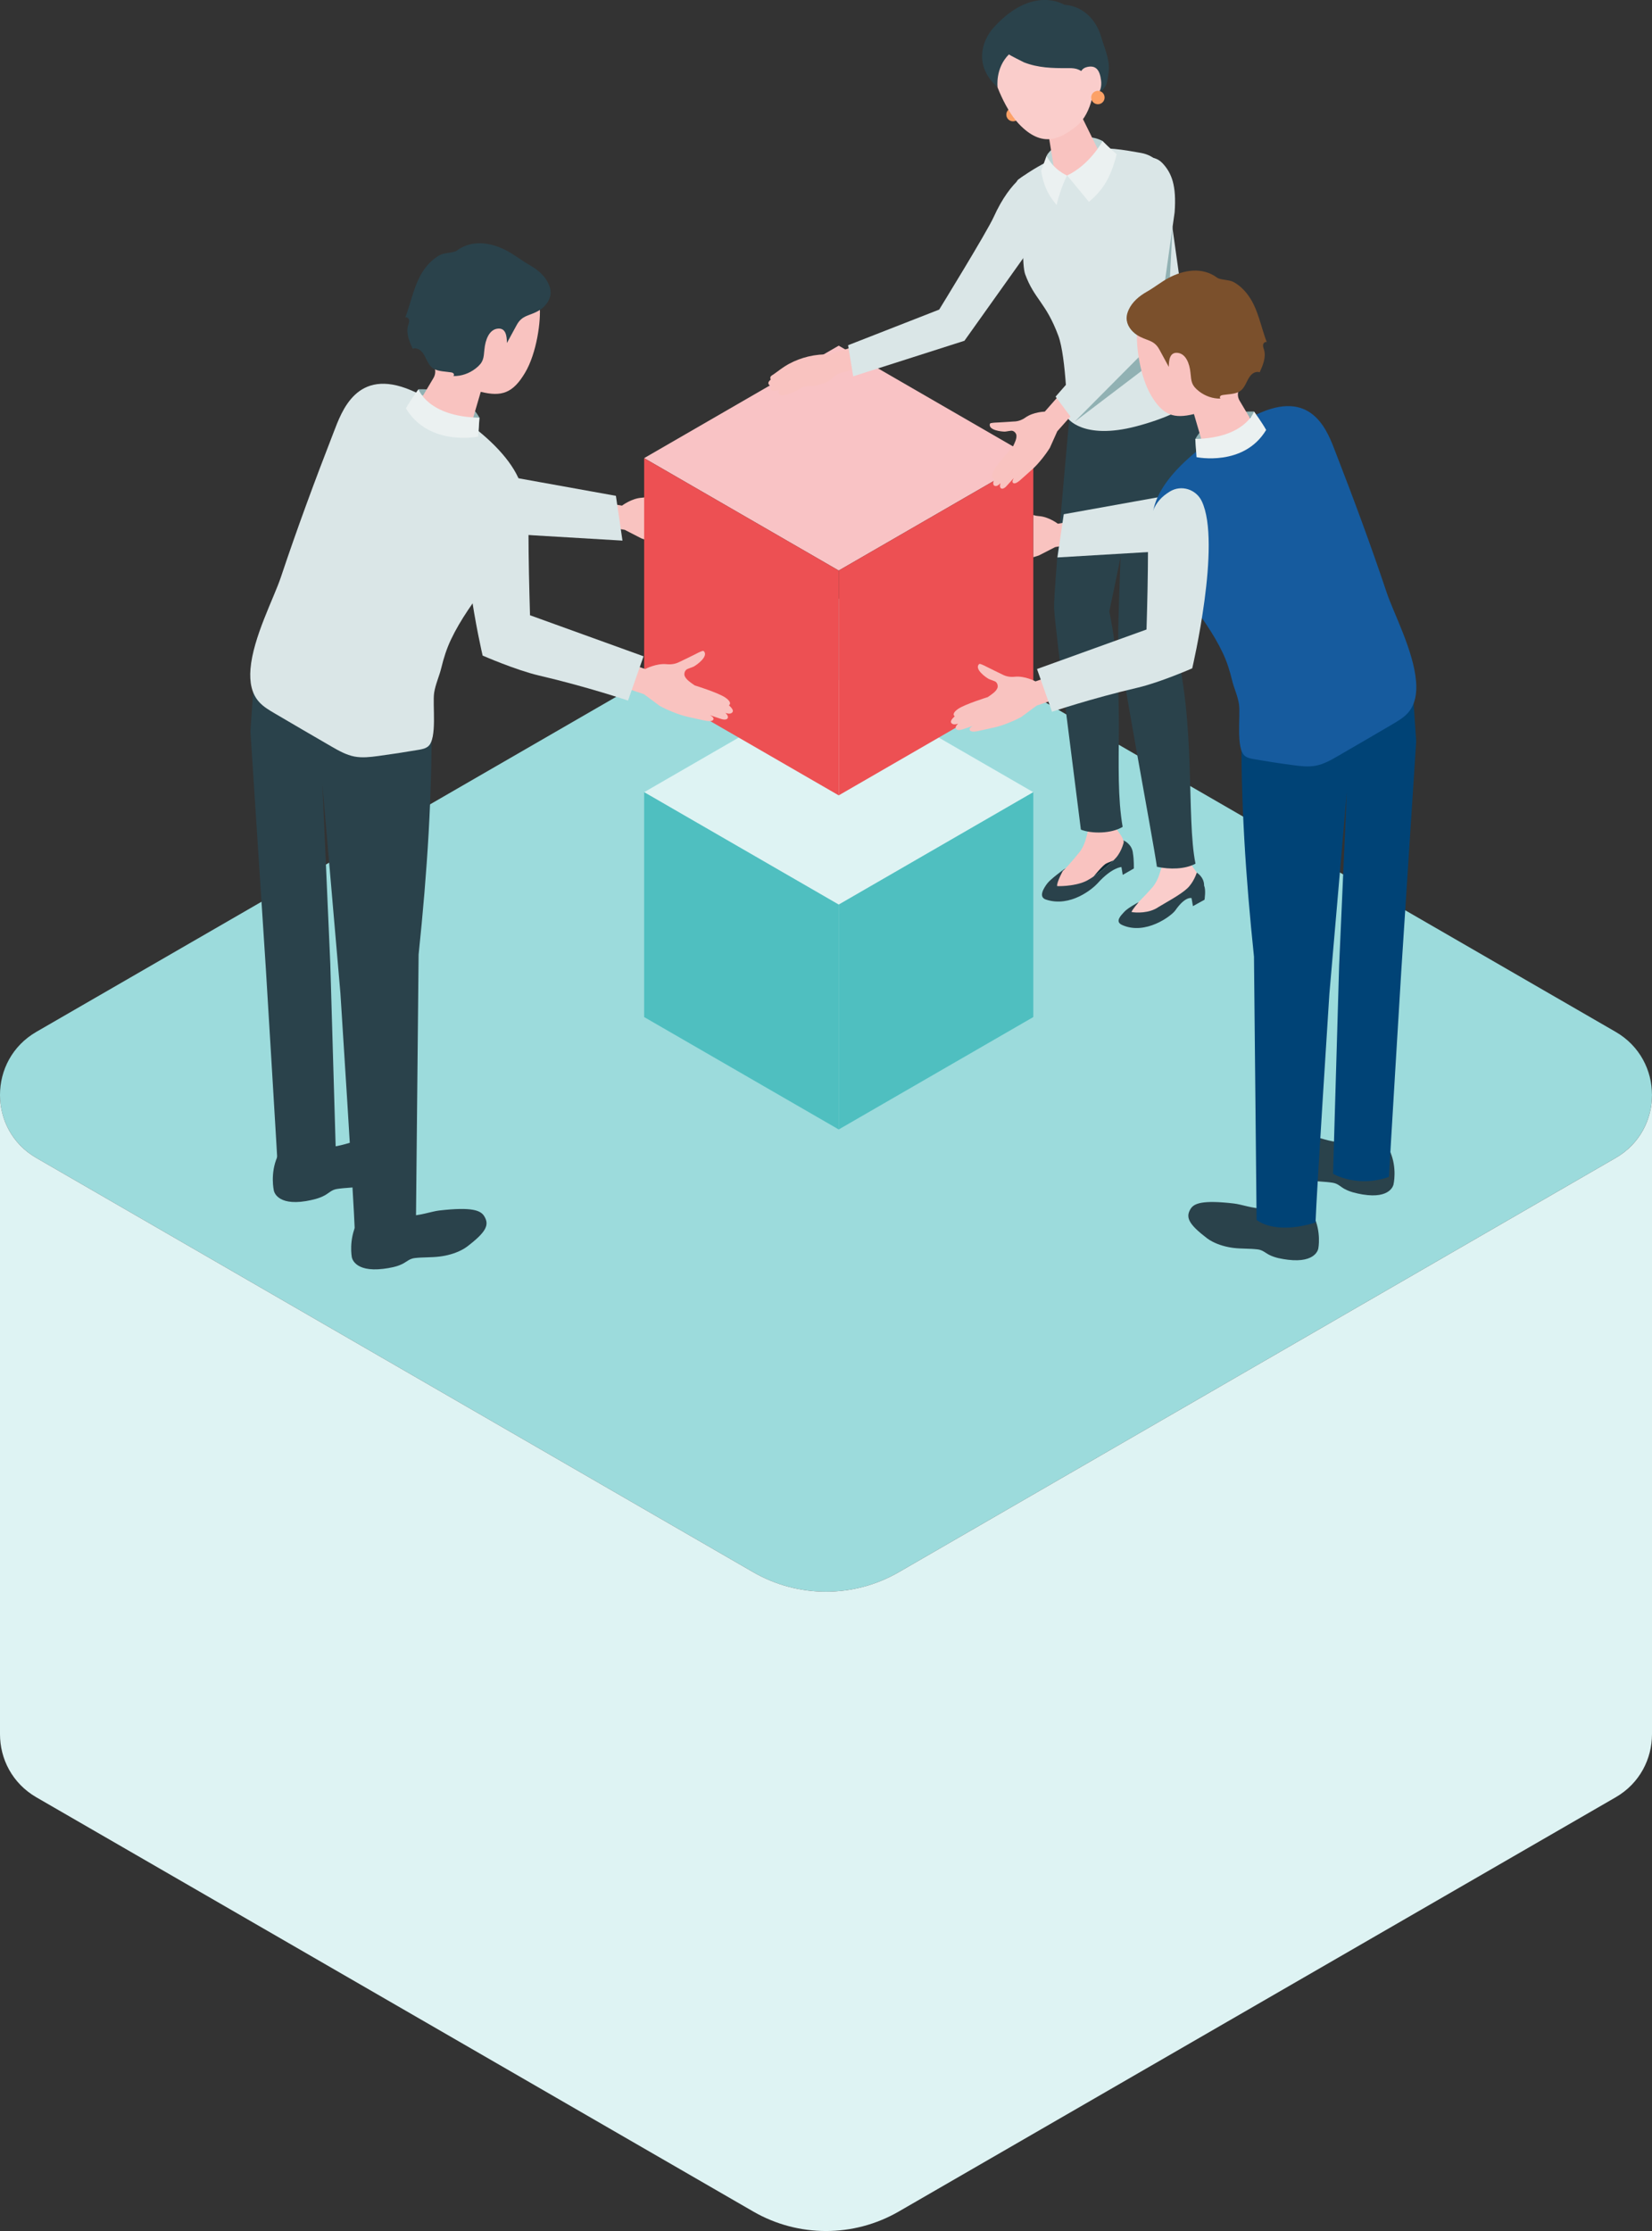 <svg width="60" height="81" viewBox="0 0 60 81" fill="none" xmlns="http://www.w3.org/2000/svg">
<rect x="0" y="0" width="60" height="81" fill="#333333" stroke="none"/>
<g clip-path="url(#clip0_3001_108014)">
<path d="M32.644 57.08L58.677 42.042C60.44 41.025 60.44 38.479 58.677 37.462L32.644 22.424C31.008 21.479 28.991 21.479 27.356 22.424L1.322 37.462C-0.441 38.479 -0.441 41.025 1.322 42.042L27.356 57.08C28.991 58.025 31.008 58.025 32.644 57.08Z" fill="#9CDBDC"/>
<path d="M60 39.743C60.003 40.637 59.563 41.533 58.678 42.042L32.644 57.08C31.008 58.025 28.992 58.025 27.356 57.08L1.322 42.042C0.437 41.533 -0.003 40.637 1.83886e-05 39.743V62.965C1.83886e-05 63.856 0.442 64.745 1.322 65.255L27.356 80.292C28.992 81.237 31.008 81.237 32.644 80.292L58.678 65.255C59.558 64.747 59.998 63.856 60 62.965V39.743Z" fill="#DEF3F3"/>
<path d="M21.963 19.115L22.692 19.237L23.305 19.552C23.591 19.653 24.028 19.755 24.331 19.772C24.659 19.79 24.903 19.805 24.984 19.806C25.104 19.808 25.238 19.788 25.236 19.701C25.236 19.635 25.093 19.589 25.093 19.589C25.093 19.589 25.49 19.658 25.548 19.661C25.606 19.665 25.716 19.656 25.726 19.575C25.736 19.495 25.612 19.424 25.612 19.424C25.776 19.452 25.845 19.404 25.861 19.336C25.881 19.25 25.691 19.142 25.691 19.142C25.691 19.142 25.822 19.038 25.528 18.896C25.264 18.769 24.395 18.647 24.395 18.647C24.234 18.569 24.076 18.5 24.001 18.386C23.957 18.317 23.965 18.213 24.018 18.149C24.051 18.109 24.217 18.031 24.257 17.998C24.364 17.913 24.695 17.576 24.531 17.423C24.522 17.415 24.511 17.406 24.499 17.406C24.486 17.406 24.471 17.411 24.46 17.418C24.377 17.461 24.3 17.52 24.226 17.575C24.069 17.69 23.906 17.799 23.747 17.913C23.744 17.916 23.739 17.918 23.736 17.921C23.612 18.015 23.462 18.061 23.309 18.071C22.938 18.093 22.591 18.358 22.591 18.358L20.969 18.074L20.931 19.214L21.963 19.115Z" fill="#F9C3C0"/>
<path d="M13.597 14.109C14.286 13.957 14.772 14.191 15.59 15.047C16.335 15.828 16.921 16.415 17.666 17.155L22.369 18.002L22.608 19.628L17.435 19.321C17.435 19.321 13.519 16.758 13.006 15.155C12.861 14.699 13.132 14.209 13.598 14.107L13.597 14.109Z" fill="#DAE6E7"/>
<path d="M37.529 28.762L30.462 32.843L23.395 28.762L30.462 24.681L37.529 28.762Z" fill="#DEF3F3"/>
<path d="M30.462 32.843L37.529 28.762V36.926L30.462 41.007V32.843Z" fill="#4FBFC0"/>
<path d="M30.462 32.843L23.395 28.762V36.926L30.462 41.007V32.843Z" fill="#4FBFC0"/>
<path d="M37.529 16.633L30.462 20.714L23.395 16.633L30.462 12.55L37.529 16.633Z" fill="#F9C3C5"/>
<path d="M30.462 20.714L37.529 16.633V24.795L30.462 28.877V20.714Z" fill="#ED5053"/>
<path d="M30.462 20.714L23.395 16.633V24.795L30.462 28.877V20.714Z" fill="#ED5053"/>
<path d="M15.202 14.133C15.202 14.133 16.765 14.031 17.415 15.165C17.395 15.453 17.369 15.851 17.369 15.851C17.369 15.851 15.791 16.24 14.673 14.942C14.805 14.722 15.201 14.133 15.201 14.133H15.202Z" fill="#91B1B3"/>
<path d="M10.075 41.993C9.802 42.613 9.947 43.23 9.947 43.23C9.947 43.23 10.039 43.784 11.111 43.608C11.343 43.567 11.589 43.514 11.797 43.398C11.962 43.306 12.041 43.199 12.242 43.167C12.536 43.121 12.836 43.124 13.127 43.077C13.401 43.032 13.675 42.943 13.917 42.806C13.988 42.767 14.057 42.72 14.12 42.668C14.798 42.102 14.898 41.843 14.687 41.536C14.552 41.34 14.242 41.216 13.053 41.406C12.757 41.453 12.371 41.627 11.917 41.65C11.766 41.658 11.611 41.635 11.474 41.572C11.304 41.495 11.057 41.472 10.794 41.523C10.428 41.595 10.145 41.79 10.079 41.995L10.075 41.993Z" fill="#2A424B"/>
<path d="M10.066 42.135C10.016 41.884 10.341 41.61 10.791 41.521C11.241 41.432 11.647 41.564 11.695 41.815C11.744 42.066 11.419 42.339 10.969 42.428C10.519 42.517 10.113 42.386 10.066 42.135Z" fill="#2A424B"/>
<path d="M12.959 44.41C12.659 45.018 12.777 45.64 12.777 45.64C12.777 45.64 12.845 46.198 13.923 46.067C14.157 46.036 14.405 45.995 14.617 45.888C14.786 45.803 14.87 45.698 15.071 45.675C15.366 45.642 15.666 45.658 15.96 45.622C16.235 45.589 16.514 45.513 16.761 45.386C16.834 45.348 16.904 45.307 16.969 45.257C17.669 44.721 17.782 44.467 17.584 44.151C17.457 43.949 17.152 43.811 15.956 43.949C15.658 43.984 15.264 44.141 14.81 44.144C14.659 44.144 14.505 44.116 14.37 44.047C14.204 43.961 13.958 43.928 13.694 43.967C13.325 44.023 13.034 44.207 12.959 44.408V44.41Z" fill="#2A424B"/>
<path d="M12.944 44.551C12.906 44.299 13.242 44.038 13.696 43.969C14.149 43.9 14.548 44.048 14.586 44.301C14.624 44.553 14.288 44.814 13.835 44.883C13.381 44.952 12.982 44.804 12.944 44.551Z" fill="#2A424B"/>
<path d="M15.5 25.37C15.553 25.415 15.596 25.466 15.626 25.525C15.67 25.614 15.674 25.72 15.674 25.819C15.705 28.818 15.517 31.657 15.204 34.657L15.105 44.566C15.105 44.566 14.457 45.154 12.885 44.665C12.854 43.687 12.364 36.066 12.364 36.066L11.708 28.463L11.996 34.984L12.226 42.831C12.226 42.831 11.32 43.374 10.12 42.95C10.11 42.638 9.655 35.164 9.655 35.164L9.096 26.563L9.23 24.547C9.23 24.547 10.396 25.214 12.245 25.28C12.837 25.301 14.889 24.859 15.504 25.372L15.5 25.37Z" fill="#2A424B"/>
<path d="M9.098 24.283C9.059 24.762 9.136 25.187 9.416 25.492C9.573 25.664 9.778 25.784 9.977 25.901C10.665 26.306 11.352 26.706 12.043 27.106C12.305 27.257 12.574 27.409 12.871 27.467C13.153 27.521 13.445 27.487 13.73 27.449C14.221 27.383 14.711 27.308 15.201 27.224C15.323 27.203 15.45 27.18 15.547 27.101C15.89 26.824 15.702 25.58 15.768 25.153C15.816 24.841 15.954 24.554 16.027 24.252C16.114 23.891 16.221 23.554 16.381 23.216C16.729 22.484 17.214 21.825 17.694 21.175C18.307 20.346 18.96 19.308 19.016 18.234C19.095 16.666 16.714 14.932 14.937 14.173C12.947 13.322 12.408 14.95 12.117 15.696C11.441 17.434 10.792 19.186 10.201 20.956C9.949 21.712 9.192 23.143 9.098 24.283Z" fill="#DAE6E7"/>
<path d="M19.599 11.09C19.55 10.617 19.189 9.889 17.781 9.579C16.372 9.269 15.772 10.194 15.476 11.415C15.307 12.11 15.413 12.769 15.739 13.262C15.832 13.401 15.828 13.581 15.744 13.723C15.512 14.112 15.098 14.81 15.098 14.81C15.025 15.057 15.406 15.433 15.949 15.648C16.491 15.862 16.991 15.836 17.063 15.588L17.461 14.226C18.221 14.414 18.63 14.272 19.068 13.536C19.494 12.825 19.657 11.63 19.599 11.087V11.09Z" fill="#F9C3C0"/>
<path d="M15.199 14.133C15.199 14.133 15.541 15.13 17.412 15.165L17.366 15.851C17.366 15.851 15.582 16.222 14.743 14.826C14.891 14.554 15.199 14.133 15.199 14.133Z" fill="#EBF1F1"/>
<path d="M18.411 12.453C18.528 12.238 18.646 12.024 18.762 11.808C18.973 11.413 19.25 11.484 19.609 11.252C19.827 11.11 20.002 10.872 19.998 10.613C19.998 10.509 19.967 10.407 19.926 10.313C19.789 10.006 19.524 9.787 19.237 9.625C18.955 9.465 18.712 9.267 18.429 9.114C17.853 8.802 17.148 8.683 16.59 9.099C16.473 9.186 16.139 9.172 15.979 9.259C15.753 9.381 15.563 9.566 15.413 9.772C15.049 10.277 14.94 10.951 14.72 11.527C14.78 11.499 14.849 11.562 14.859 11.628C14.869 11.694 14.839 11.758 14.821 11.821C14.742 12.101 14.866 12.395 14.988 12.661C15.086 12.623 15.204 12.664 15.283 12.735C15.495 12.926 15.507 13.281 15.797 13.411C15.965 13.487 16.185 13.489 16.364 13.517C16.402 13.521 16.444 13.53 16.47 13.558C16.496 13.586 16.495 13.64 16.46 13.653C16.753 13.662 17.045 13.558 17.276 13.378C17.568 13.149 17.563 13.008 17.594 12.684C17.629 12.332 17.767 11.963 18.079 11.931C18.376 11.9 18.409 12.207 18.411 12.458V12.453Z" fill="#2A424B"/>
<path d="M22.663 24.958L23.389 25.205L23.962 25.629C24.238 25.781 24.668 25.957 24.975 26.025C25.308 26.098 25.555 26.155 25.638 26.17C25.76 26.192 25.901 26.195 25.915 26.104C25.924 26.037 25.786 25.966 25.786 25.966C25.786 25.966 26.182 26.104 26.239 26.116C26.297 26.129 26.413 26.139 26.436 26.058C26.459 25.977 26.345 25.883 26.345 25.883C26.508 25.939 26.587 25.901 26.614 25.835C26.648 25.751 26.474 25.608 26.474 25.608C26.474 25.608 26.624 25.524 26.348 25.329C26.101 25.154 25.23 24.884 25.23 24.884C25.079 24.778 24.929 24.681 24.871 24.552C24.836 24.473 24.863 24.369 24.929 24.313C24.968 24.278 25.153 24.226 25.199 24.199C25.324 24.13 25.718 23.841 25.575 23.656C25.567 23.646 25.557 23.637 25.545 23.633C25.532 23.63 25.517 23.633 25.502 23.638C25.412 23.668 25.321 23.716 25.237 23.76C25.057 23.853 24.873 23.937 24.691 24.026C24.686 24.027 24.683 24.031 24.678 24.032C24.536 24.107 24.375 24.131 24.216 24.115C23.832 24.075 23.435 24.29 23.435 24.29L21.822 23.729L21.593 24.889L22.666 24.959L22.663 24.958Z" fill="#F9C3C0"/>
<path d="M18.366 17.142C18.993 17.52 19.191 18.043 19.194 19.272C19.197 20.39 19.219 21.25 19.25 22.338L23.374 23.828L22.81 25.436C22.81 25.436 21.349 24.94 19.577 24.526C18.739 24.331 17.529 23.802 17.529 23.802C17.529 23.802 16.414 19.077 17.173 17.507C17.389 17.06 17.941 16.887 18.365 17.142H18.366Z" fill="#DAE6E7"/>
<path d="M30.176 12.855C30.176 12.855 29.879 12.867 29.757 12.878C29.622 12.891 29.488 12.913 29.357 12.944C29.116 13.002 28.883 13.089 28.667 13.205C28.654 13.211 28.641 13.22 28.628 13.226C28.44 13.33 28.273 13.465 28.1 13.588C28.056 13.619 27.977 13.65 27.977 13.721C27.977 13.724 27.988 13.786 27.995 13.78C27.993 13.782 27.894 13.856 27.907 13.922C27.919 13.975 27.96 14.016 28.051 14.003C28.051 14.003 27.985 14.051 27.993 14.114C28.001 14.176 28.064 14.19 28.097 14.19C28.128 14.19 28.349 14.157 28.349 14.157C28.349 14.157 28.272 14.185 28.273 14.236C28.28 14.505 28.9 14.209 28.987 14.152C29.042 14.115 29.094 14.074 29.157 14.051C29.243 14.018 29.34 14.021 29.434 14.016C29.642 14.007 29.846 13.957 30.033 13.87C30.209 13.787 30.295 13.624 30.476 13.559L31.198 13.347L30.961 12.601L30.176 12.858V12.855Z" fill="#F9C3C0"/>
<path d="M37.044 6.485C37.415 6.153 38.015 6.321 38.15 6.8C38.284 7.271 38.234 7.756 37.722 8.588L35.028 12.372L30.988 13.663L30.802 12.534L34.111 11.24C34.111 11.24 35.847 8.418 36.089 7.882C36.406 7.181 36.747 6.748 37.042 6.485H37.044Z" fill="#DAE6E7"/>
<path d="M37.024 4.086C37.066 4.215 36.996 4.352 36.868 4.393C36.739 4.434 36.602 4.365 36.561 4.236C36.52 4.107 36.589 3.971 36.718 3.929C36.846 3.888 36.983 3.957 37.024 4.086Z" fill="#FCA167"/>
<path d="M40.531 31.142C40.757 30.886 40.824 30.523 40.824 30.523C40.824 30.523 40.658 30.464 40.453 30.628C39.944 31.109 39.636 31.251 39.477 31.289C38.795 31.451 38.625 31.573 38.625 31.573C38.625 31.573 38.368 32.036 38.392 32.173C38.549 32.183 39.194 32.163 39.551 31.929C39.8 31.79 40.305 31.401 40.531 31.144V31.142Z" fill="#112C36"/>
<path d="M40.418 29.869L40.474 29.976C40.584 30.184 40.777 30.35 40.82 30.583C40.873 30.865 40.776 31.058 40.568 31.197C40.568 31.197 40.226 31.312 40.141 31.373C39.968 31.498 39.585 31.992 39.585 31.992C39.404 32.227 39.005 32.414 38.713 32.407C38.441 32.402 38.401 32.383 38.256 32.219C38.073 32.015 38.441 31.749 38.617 31.604C38.789 31.464 39.247 30.888 39.247 30.888C39.339 30.746 39.409 30.585 39.452 30.411L39.547 30.044L40.418 29.867V29.869Z" fill="#F9C3C0"/>
<path d="M38.627 31.571C38.627 31.571 38.37 32.035 38.395 32.171C38.551 32.181 39.196 32.161 39.554 31.927C39.803 31.789 40.307 31.399 40.533 31.142C40.759 30.886 40.827 30.523 40.827 30.523C40.827 30.523 41.119 30.652 41.147 30.977C41.19 31.231 41.18 31.533 41.18 31.533L40.777 31.764L40.73 31.479C40.73 31.479 40.382 31.492 39.862 32.072C39.696 32.257 38.883 32.957 37.987 32.66C37.699 32.564 37.918 32.232 38.037 32.074C38.156 31.916 38.627 31.573 38.627 31.573V31.571Z" fill="#2A424B"/>
<path d="M43.168 31.215L43.222 31.32C43.329 31.526 43.526 31.691 43.56 31.919C43.603 32.196 43.555 32.45 43.311 32.538C43.206 32.576 42.968 32.562 42.866 32.612C42.657 32.712 42.213 33.275 42.213 33.275C42.014 33.503 41.659 33.669 41.354 33.659C41.069 33.65 40.952 33.635 40.803 33.473C40.619 33.27 41.016 33.016 41.206 32.879C41.39 32.745 41.878 32.191 41.878 32.191C41.982 32.054 42.061 31.898 42.113 31.729L42.228 31.371L43.166 31.215H43.168Z" fill="#FACDCB"/>
<path d="M41.355 32.755C41.355 32.755 41.116 33.033 41.096 33.113C41.25 33.14 41.734 33.171 42.079 32.929C42.318 32.783 42.87 32.488 43.116 32.259C43.362 32.03 43.466 31.683 43.466 31.683C43.466 31.683 43.738 31.838 43.733 32.16C43.804 32.297 43.748 32.666 43.748 32.666L43.327 32.899L43.276 32.607C43.276 32.607 43.053 32.528 42.689 33.051C42.549 33.252 41.604 33.965 40.757 33.584C40.483 33.462 40.704 33.245 40.836 33.102C40.968 32.958 41.355 32.755 41.355 32.755Z" fill="#2A424B"/>
<path d="M39 13.413C39 13.413 38.259 21.354 38.284 22.07C38.31 22.785 39.138 29.133 39.257 30.121C39.657 30.279 40.373 30.268 40.774 30.02C40.413 27.942 40.927 25.242 40.289 22.198C40.411 21.617 41.071 18.581 41.155 17.421C41.3 16.073 41.405 14.655 41.405 14.655L40.606 13.561L39 13.414V13.413Z" fill="#2A424B"/>
<path d="M40.958 14.026C40.958 14.026 40.584 22.375 40.615 23.172C40.647 23.968 41.86 30.372 42.019 31.47C42.483 31.571 43.039 31.563 43.42 31.357C43.079 29.694 43.451 26.217 42.64 23.244C42.973 21.395 44.198 16.758 44.348 15.71C44.444 15.092 44.116 13.908 44.116 13.908L40.958 14.025V14.026Z" fill="#2A424B"/>
<path d="M44.185 13.975L43.113 12.049L42.342 6.554C42.302 6.072 41.997 5.651 41.438 5.552C40.15 5.323 38.953 5.101 36.989 6.514C36.721 6.707 37.045 7.951 37.157 8.334C37.157 8.334 37.115 9.63 37.233 9.955C37.57 10.874 37.987 10.975 38.44 12.195C38.727 12.971 38.77 15.174 38.77 15.174C38.77 15.174 39.318 15.988 41.26 15.481C43.377 14.93 44.187 13.975 44.187 13.975H44.185Z" fill="#DAE6E7"/>
<path d="M38.014 5.656C38.207 5.242 39.314 4.721 40.046 5.12C40.176 5.389 40.293 5.552 40.293 5.552L39.413 6.234L38.295 6.43C38.295 6.43 38.059 5.882 38.016 5.655L38.014 5.656Z" fill="#BFD4D5"/>
<path d="M38.585 4.116C38.994 3.987 39.283 4.149 39.345 4.348L39.972 5.619C40.026 5.856 39.692 6.166 39.227 6.313C38.762 6.46 38.34 6.386 38.287 6.148L38.049 4.688C38.002 4.48 38.176 4.243 38.585 4.114V4.116Z" fill="#F9C3C0"/>
<path d="M37.382 0.597C38.596 0.13 39.286 0.909 39.718 2.011C39.89 3.431 39.512 4.261 39.082 4.592C38.559 4.997 37.885 5.439 36.991 4.484C36.46 3.916 36.01 2.742 35.981 2.23C35.954 1.785 36.169 1.064 37.382 0.597Z" fill="#FACDCB"/>
<path d="M36.645 1.975C36.635 1.984 37.163 2.253 37.194 2.265C37.707 2.463 38.216 2.478 38.757 2.473C38.871 2.473 38.986 2.471 39.097 2.502C39.183 2.527 39.263 2.57 39.338 2.621C39.602 2.801 39.783 3.058 39.893 3.354C40.01 3.329 40.162 3.154 40.195 3.024C40.235 2.862 40.259 2.697 40.273 2.532C40.302 2.153 40.104 1.714 39.997 1.348C39.809 0.704 39.339 0.224 38.652 0.172C38.652 0.172 37.511 -0.561 36.098 0.99C35.631 1.501 35.38 2.42 36.231 3.164C36.231 3.164 36.141 2.474 36.645 1.973V1.975Z" fill="#2A424B"/>
<path d="M39.254 2.935C39.254 2.935 39.114 2.517 39.486 2.432C39.805 2.359 39.945 2.545 39.991 2.922C40.039 3.298 39.823 3.553 39.608 3.628C39.394 3.702 39.252 2.935 39.252 2.935H39.254Z" fill="#FACDCB"/>
<path d="M38.757 6.372C38.757 6.372 39.176 6.869 39.55 7.329C40.04 6.913 40.33 6.491 40.558 5.6C40.353 5.429 40.045 5.12 40.045 5.12C40.045 5.12 39.595 5.973 38.757 6.372Z" fill="#EBF1F1"/>
<path d="M38.754 6.372C38.754 6.372 38.274 6.179 38.01 5.656C38.01 5.656 37.885 6.013 37.812 6.199C37.928 6.865 38.131 7.144 38.376 7.443C38.515 6.839 38.754 6.372 38.754 6.372Z" fill="#EBF1F1"/>
<path d="M40.107 3.466C40.148 3.595 40.079 3.731 39.95 3.773C39.822 3.814 39.685 3.745 39.644 3.616C39.602 3.487 39.672 3.35 39.8 3.309C39.929 3.268 40.066 3.337 40.107 3.466Z" fill="#FCA167"/>
<path d="M38.868 15.132L38.4 15.658L38.131 16.258C37.979 16.504 37.714 16.84 37.499 17.034C37.265 17.243 37.094 17.4 37.034 17.449C36.947 17.522 36.835 17.588 36.784 17.522C36.746 17.472 36.823 17.352 36.823 17.352C36.823 17.352 36.569 17.64 36.528 17.678C36.487 17.716 36.399 17.776 36.345 17.721C36.291 17.667 36.338 17.54 36.338 17.54C36.233 17.659 36.154 17.665 36.101 17.624C36.037 17.573 36.111 17.378 36.111 17.378C36.111 17.378 35.953 17.378 36.084 17.098C36.203 16.845 36.779 16.235 36.779 16.235C36.853 16.082 36.929 15.935 36.916 15.806C36.907 15.727 36.84 15.656 36.762 15.64C36.714 15.63 36.543 15.671 36.495 15.671C36.363 15.671 35.916 15.62 35.948 15.407C35.949 15.396 35.953 15.384 35.961 15.376C35.971 15.366 35.984 15.363 35.997 15.361C36.083 15.344 36.177 15.341 36.264 15.338C36.45 15.329 36.635 15.315 36.822 15.303C36.827 15.303 36.831 15.303 36.835 15.303C36.983 15.298 37.122 15.245 37.242 15.16C37.532 14.953 37.946 14.945 37.946 14.945L38.983 13.766L39.691 14.591L38.863 15.133L38.868 15.132Z" fill="#F9C3C0"/>
<path d="M42.586 8.225L42.395 11.969C42.368 12.491 42.113 12.972 41.697 13.287L39.021 15.32L41.597 11.941L42.586 8.225Z" fill="#91B1B3"/>
<path d="M41.092 6.155C41.268 5.689 41.879 5.561 42.22 5.924C42.556 6.282 42.734 6.734 42.662 7.708L42.014 12.309L39.024 15.318L38.338 14.401L40.68 11.727C40.68 11.727 40.92 8.421 40.889 7.834C40.846 7.065 40.95 6.526 41.092 6.153V6.155Z" fill="#DAE6E7"/>
<path d="M39.986 18.741L38.421 19.015C38.421 19.015 38.088 18.759 37.73 18.738C37.662 18.734 37.595 18.721 37.531 18.7V20.23C37.603 20.209 37.672 20.188 37.733 20.166L38.324 19.863L39.026 19.744L40.022 19.839L39.986 18.741Z" fill="#F9C3C0"/>
<path d="M47.095 14.917C46.43 14.77 45.962 14.996 45.172 15.823C44.453 16.575 43.889 17.142 43.17 17.855L38.635 18.67L38.405 20.239L43.395 19.943C43.395 19.943 47.171 17.471 47.665 15.925C47.805 15.486 47.545 15.014 47.095 14.915V14.917Z" fill="#DAE6E7"/>
<path d="M45.546 14.942C45.546 14.942 44.038 14.843 43.413 15.937C43.431 16.215 43.457 16.598 43.457 16.598C43.457 16.598 44.979 16.974 46.056 15.72C45.929 15.509 45.546 14.94 45.546 14.94V14.942Z" fill="#91B1B3"/>
<path d="M50.488 41.81C50.752 42.409 50.612 43.002 50.612 43.002C50.612 43.002 50.523 43.537 49.489 43.367C49.265 43.327 49.029 43.276 48.828 43.164C48.67 43.075 48.592 42.971 48.399 42.941C48.116 42.897 47.827 42.9 47.545 42.854C47.281 42.811 47.016 42.725 46.783 42.593C46.714 42.554 46.648 42.511 46.587 42.46C45.934 41.914 45.837 41.665 46.041 41.368C46.172 41.178 46.472 41.058 47.618 41.242C47.905 41.288 48.277 41.455 48.713 41.477C48.859 41.485 49.008 41.462 49.141 41.401C49.305 41.327 49.544 41.303 49.796 41.353C50.149 41.422 50.422 41.61 50.487 41.808L50.488 41.81Z" fill="#2A424B"/>
<path d="M50.499 41.945C50.547 41.704 50.233 41.439 49.798 41.353C49.365 41.267 48.974 41.394 48.926 41.635C48.878 41.876 49.191 42.141 49.627 42.227C50.062 42.313 50.451 42.186 50.499 41.945Z" fill="#2A424B"/>
<path d="M47.707 44.139C47.997 44.725 47.881 45.325 47.881 45.325C47.881 45.325 47.815 45.863 46.775 45.737C46.549 45.708 46.312 45.667 46.106 45.564C45.942 45.482 45.862 45.381 45.667 45.36C45.382 45.327 45.093 45.343 44.81 45.309C44.544 45.277 44.275 45.203 44.038 45.081C43.967 45.045 43.899 45.003 43.837 44.956C43.161 44.439 43.054 44.194 43.243 43.888C43.365 43.694 43.659 43.56 44.813 43.695C45.101 43.728 45.481 43.88 45.918 43.883C46.064 43.883 46.211 43.857 46.343 43.789C46.503 43.707 46.74 43.675 46.994 43.714C47.35 43.768 47.631 43.944 47.703 44.139H47.707Z" fill="#2A424B"/>
<path d="M47.722 44.276C47.759 44.032 47.434 43.781 46.996 43.715C46.559 43.648 46.174 43.791 46.137 44.034C46.1 44.278 46.425 44.529 46.862 44.595C47.3 44.662 47.685 44.519 47.722 44.276Z" fill="#2A424B"/>
<path d="M45.257 25.778C45.206 25.821 45.164 25.87 45.136 25.926C45.094 26.012 45.09 26.113 45.09 26.21C45.061 29.103 45.242 31.84 45.544 34.733L45.639 44.289C45.639 44.289 46.264 44.855 47.78 44.385C47.809 43.441 48.282 36.091 48.282 36.091L48.916 28.759L48.637 35.047L48.416 42.615C48.416 42.615 49.29 43.139 50.447 42.729C50.457 42.428 50.896 35.22 50.896 35.22L51.435 26.924L51.305 24.981C51.305 24.981 50.18 25.624 48.396 25.689C47.824 25.709 45.847 25.283 45.255 25.778H45.257Z" fill="#004376"/>
<path d="M51.431 24.729C51.469 25.189 51.395 25.601 51.124 25.895C50.973 26.06 50.776 26.175 50.584 26.289C49.921 26.678 49.256 27.066 48.59 27.451C48.338 27.596 48.079 27.744 47.792 27.799C47.52 27.851 47.238 27.818 46.964 27.78C46.489 27.718 46.018 27.645 45.546 27.563C45.429 27.543 45.306 27.52 45.212 27.444C44.88 27.177 45.062 25.977 44.999 25.565C44.953 25.263 44.819 24.988 44.748 24.697C44.664 24.349 44.562 24.024 44.407 23.698C44.072 22.992 43.604 22.357 43.141 21.73C42.549 20.93 41.919 19.93 41.864 18.894C41.788 17.382 44.084 15.711 45.798 14.976C47.718 14.155 48.239 15.725 48.517 16.446C49.169 18.124 49.795 19.813 50.366 21.519C50.61 22.248 51.34 23.628 51.429 24.727L51.431 24.729Z" fill="#165B9E"/>
<path d="M41.303 12.006C41.351 11.549 41.699 10.848 43.057 10.549C44.414 10.251 44.995 11.143 45.28 12.321C45.442 12.99 45.341 13.626 45.026 14.102C44.937 14.236 44.94 14.409 45.021 14.546C45.245 14.922 45.644 15.595 45.644 15.595C45.714 15.834 45.346 16.195 44.823 16.403C44.299 16.611 43.819 16.585 43.748 16.346L43.364 15.033C42.63 15.214 42.238 15.077 41.814 14.368C41.404 13.682 41.247 12.529 41.303 12.006Z" fill="#F9C3C0"/>
<path d="M45.546 14.942C45.546 14.942 45.218 15.903 43.413 15.937L43.457 16.598C43.457 16.598 45.177 16.956 45.986 15.61C45.843 15.348 45.546 14.942 45.546 14.942Z" fill="#EBF1F1"/>
<path d="M42.45 13.32C42.338 13.113 42.224 12.906 42.112 12.698C41.909 12.319 41.641 12.387 41.294 12.162C41.083 12.025 40.915 11.798 40.918 11.545C40.918 11.445 40.948 11.348 40.989 11.255C41.121 10.958 41.377 10.749 41.654 10.59C41.926 10.437 42.158 10.245 42.432 10.097C42.986 9.797 43.667 9.681 44.206 10.082C44.32 10.166 44.643 10.153 44.796 10.236C45.014 10.353 45.197 10.531 45.34 10.73C45.693 11.217 45.797 11.869 46.008 12.423C45.951 12.395 45.883 12.456 45.875 12.52C45.867 12.583 45.893 12.646 45.911 12.707C45.987 12.977 45.868 13.261 45.751 13.517C45.655 13.48 45.543 13.52 45.466 13.588C45.261 13.772 45.25 14.114 44.969 14.239C44.806 14.312 44.597 14.313 44.424 14.34C44.387 14.345 44.348 14.353 44.323 14.379C44.298 14.406 44.298 14.459 44.333 14.472C44.049 14.48 43.769 14.379 43.547 14.206C43.265 13.985 43.27 13.85 43.238 13.536C43.205 13.198 43.07 12.842 42.77 12.811C42.483 12.781 42.452 13.076 42.45 13.317V13.32Z" fill="#7B502C"/>
<path d="M38.349 25.38L37.65 25.619L37.096 26.029C36.831 26.174 36.415 26.345 36.12 26.41C35.799 26.479 35.561 26.535 35.482 26.55C35.363 26.571 35.228 26.573 35.215 26.485C35.205 26.419 35.339 26.352 35.339 26.352C35.339 26.352 34.958 26.485 34.902 26.497C34.846 26.51 34.735 26.518 34.712 26.441C34.689 26.362 34.8 26.273 34.8 26.273C34.643 26.327 34.567 26.291 34.541 26.227C34.508 26.146 34.676 26.007 34.676 26.007C34.676 26.007 34.531 25.925 34.798 25.738C35.037 25.57 35.876 25.309 35.876 25.309C36.023 25.207 36.168 25.113 36.222 24.989C36.255 24.913 36.231 24.813 36.168 24.758C36.13 24.725 35.952 24.674 35.908 24.649C35.787 24.582 35.406 24.303 35.545 24.127C35.553 24.117 35.561 24.108 35.575 24.105C35.588 24.102 35.602 24.105 35.616 24.11C35.703 24.14 35.791 24.186 35.871 24.227C36.044 24.316 36.222 24.397 36.397 24.485C36.402 24.486 36.406 24.489 36.41 24.491C36.547 24.564 36.702 24.587 36.856 24.57C37.227 24.532 37.609 24.739 37.609 24.739L39.164 24.198L39.385 25.316L38.349 25.385V25.38Z" fill="#F9C3C0"/>
<path d="M42.493 17.843C41.89 18.208 41.699 18.713 41.695 19.897C41.692 20.976 41.672 21.804 41.641 22.855L37.664 24.29L38.208 25.842C38.208 25.842 39.616 25.364 41.326 24.965C42.134 24.776 43.301 24.265 43.301 24.265C43.301 24.265 44.376 19.709 43.646 18.193C43.438 17.763 42.906 17.594 42.495 17.842L42.493 17.843Z" fill="#DAE6E7"/>
</g>
<defs>
<clipPath id="clip0_3001_108014">
<rect width="60" height="81" fill="white"/>
</clipPath>
</defs>
</svg>
